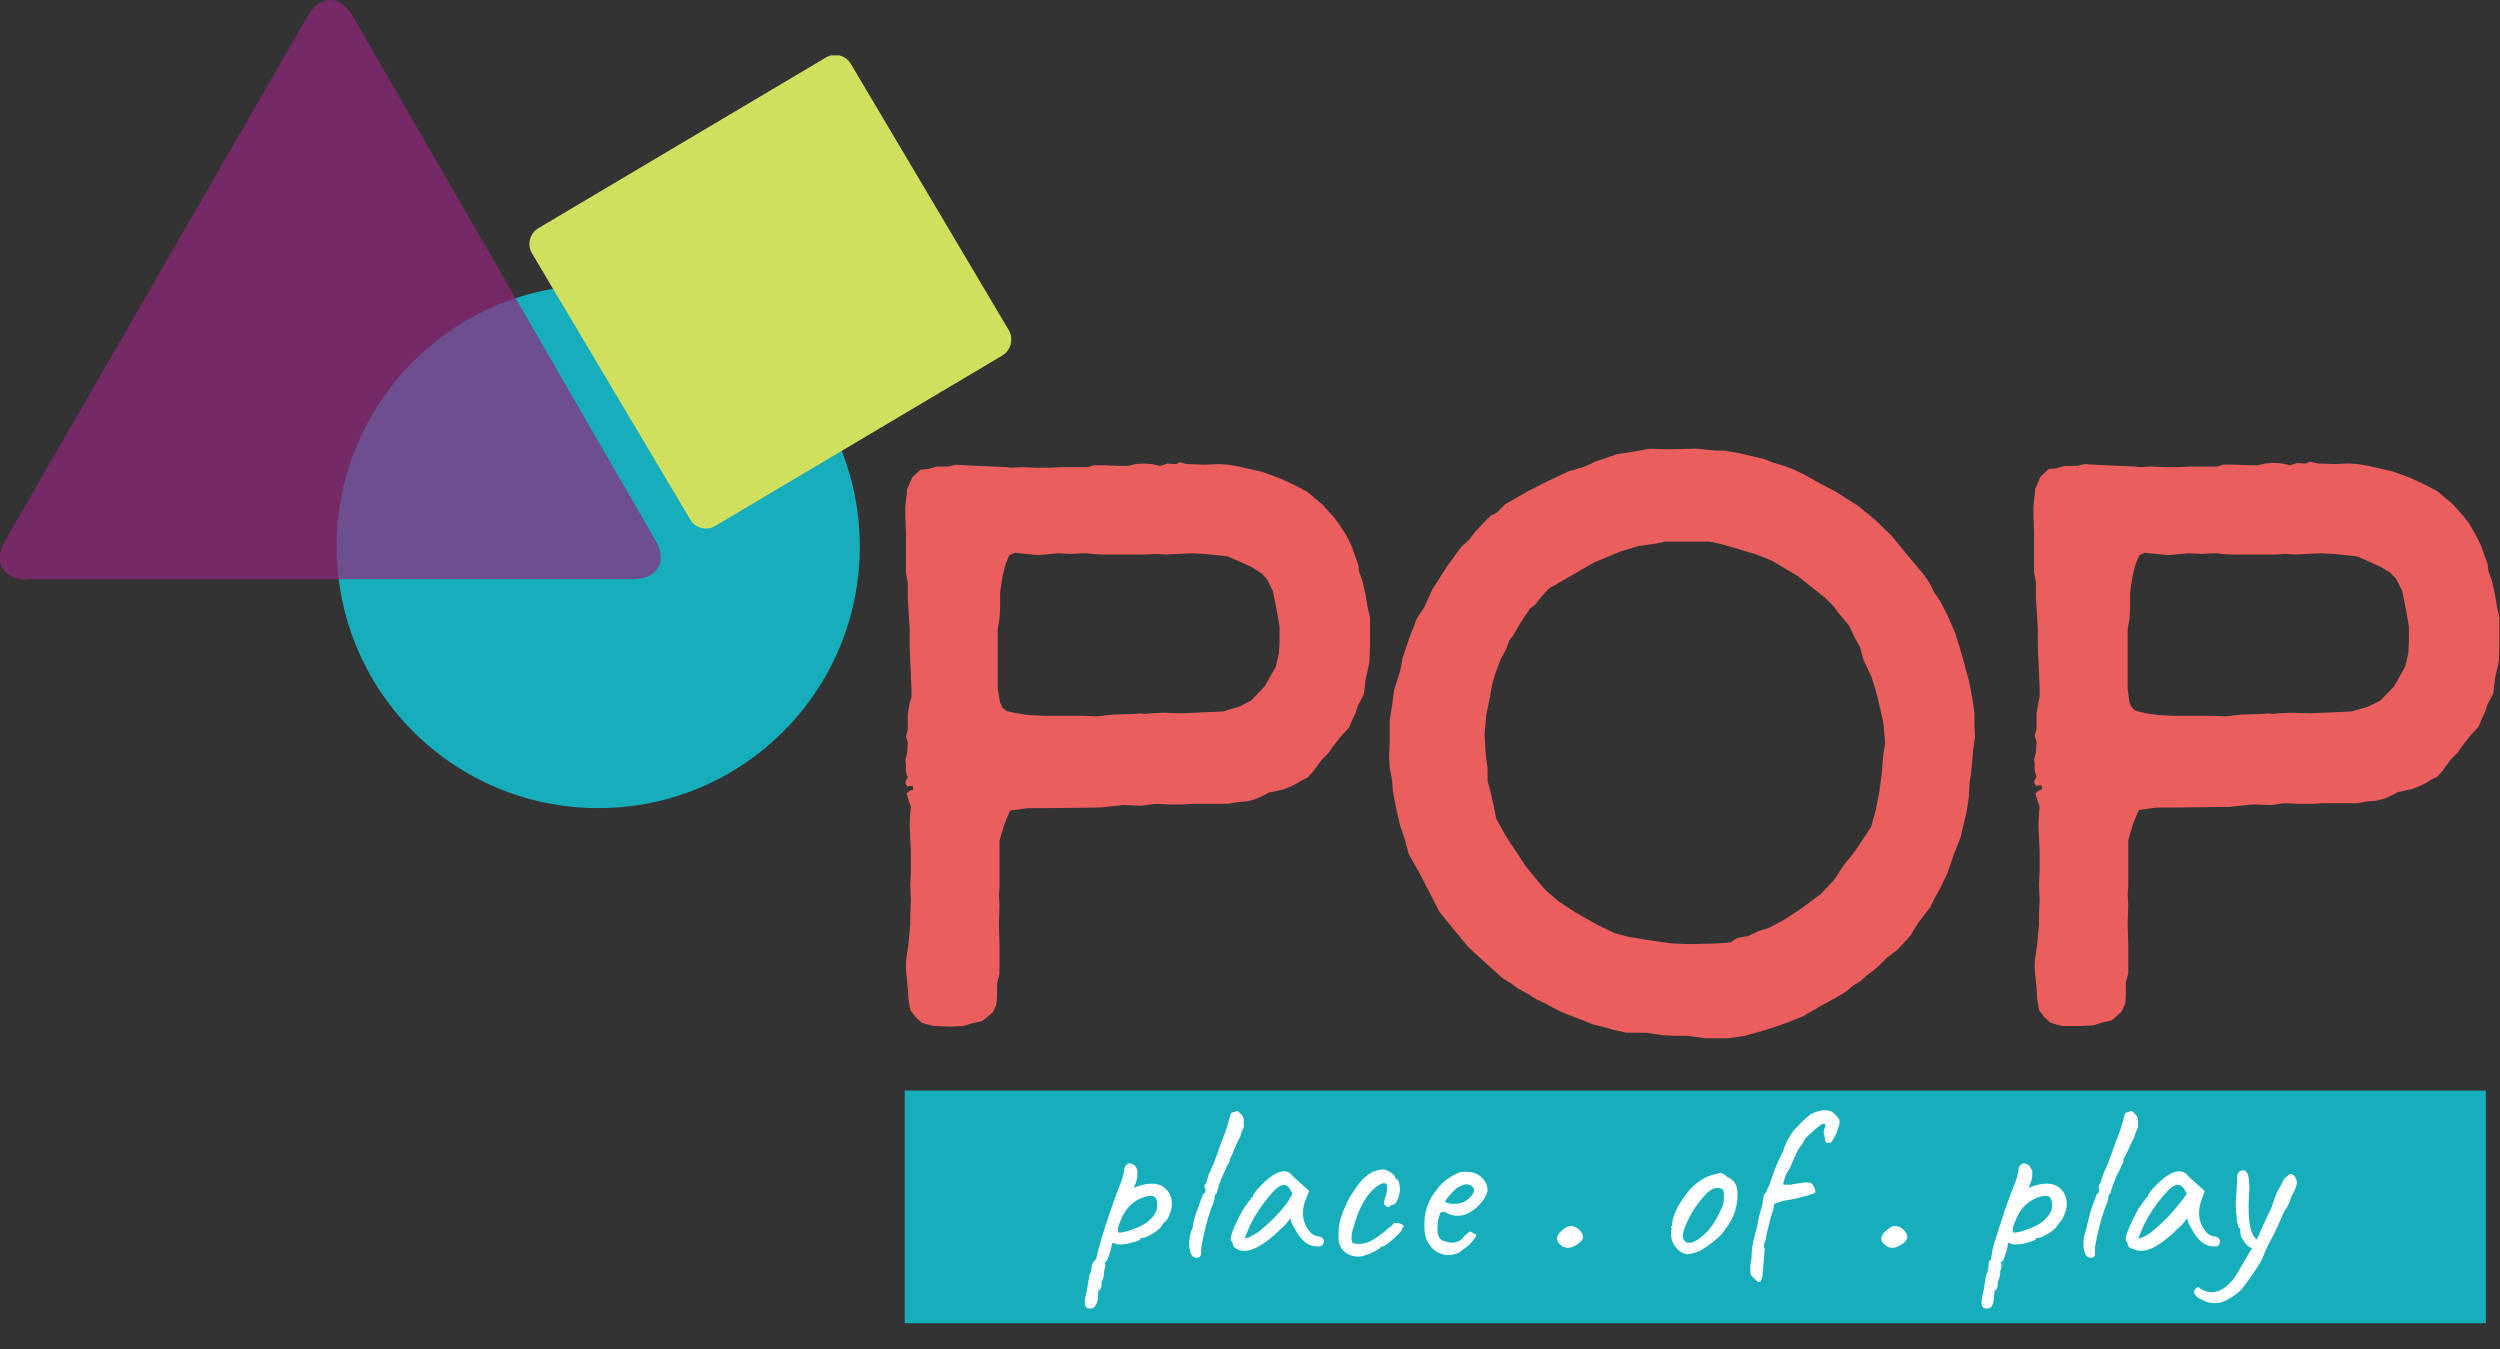 <?xml version="1.0" encoding="UTF-8"?> <!-- Generator: Adobe Illustrator 21.1.0, SVG Export Plug-In . SVG Version: 6.00 Build 0) --> <svg xmlns="http://www.w3.org/2000/svg" xmlns:xlink="http://www.w3.org/1999/xlink" version="1.1" id="Слой_1" x="0px" y="0px" viewBox="0 0 406.2 219.2" style="enable-background:new 0 0 406.2 219.2;" xml:space="preserve"><rect x="0" y="0" width="406.2" height="219.2" fill="#333333" stroke="none"/> <style type="text/css"> .st0{fill:#16AEBA;} .st1{opacity:0.7;} .st2{clip-path:url(#SVGID_2_);} .st3{fill:#91257C;} .st4{fill:#EA5E5E;} .st5{clip-path:url(#SVGID_4_);} .st6{fill:#D0DF5E;} .st7{fill:#FFFFFF;} </style> <g> <g id="Layer_1"> <path class="st0" d="M139.7,88.8c0,23.5-19,42.5-42.5,42.5c-23.5,0-42.5-19-42.5-42.5s19-42.5,42.5-42.5l0,0 C120.6,46.3,139.7,65.3,139.7,88.8"></path> <g class="st1"> <g> <defs> <rect id="SVGID_1_" width="107.4" height="94.2"></rect> </defs> <clipPath id="SVGID_2_"> <use xlink:href="#SVGID_1_" style="overflow:visible;"></use> </clipPath> <g class="st2"> <path class="st3" d="M4.5,94.2c-4,0-5.7-2.9-3.7-6.3L50,2.6c2-3.5,5.3-3.5,7.3,0l49.2,85.2c2,3.5,0.4,6.3-3.7,6.3H4.5z"></path> </g> </g> </g> <path class="st4" d="M151.6,166.7l-1.8-0.5l-1-0.9l-0.9-1.2l-0.3-1.8l-0.1-1.8l-0.3-2.9v-1.3l0.4-2.9l0.3-3.2v-1.6l0.1-2.3 l-0.1-2.5l0.1-2.2v-3.4l-0.1-1.9l-0.1-2.3l0.1-2l0.1-0.9l-0.4-1.2l-0.3-1l0.5-0.4l0.6-0.2l-0.1-0.6h-0.3l-0.6,0.1l-0.3-0.6 l0.1-0.4l0.3-0.5l-0.3-0.9v-1.3l-0.1-0.6l0.3-1.2l0.1-1.7l-0.3-0.9l0.3-1.2v-2.5l0.3-1.8l0.3-0.9v-1.4l-0.1-2.3l-0.1-2.2l-0.1-2.3 v-3l-0.3-4.9v-2.5l-0.3-1.6v-6.4l-0.1-2.7v-1.6l0.3-2.9l0.8-1.9l0.5-0.5l0.9-0.8l1.2-0.1l1.4-0.4h1.9l1.2-0.3l1.4,0.1l6.8,0.3 l0.8,0.1l1.7-0.1l2.3,0.1h2.3l1.9-0.1h4.3l0.9-0.3h1.9l2.5,0.1h1.2l1.2-0.3l1.3-0.1l1.4,0.1l1.3,0.3l1.2-0.4l0.9,0.1h0.5l0.6-0.3 l1.2,0.3l2.9,0.1l2.3-0.1l1.4,0.1l1.8,0.3l2.1,0.5l1.8,0.4l2.7,1l2.2,1l2.3,1.2l2.5,2.1l1.8,2l0.9,1.2l1.1,1.7l0.9,1.8l0.6,1.7 l0.5,1.4l0.1,1l0.6,1.7l0.5,2.3l0.3,1.8l0.4,1.8v4.3l-0.1,2.9l-0.6,2.7l-0.3,2.5l-1,1.9l-0.3,1l-0.6,1.3l-0.5,1.2l-1.3,1.4 l-1.4,1.8l-0.6,0.9l-1.2,1.2l-1.3,1.8l-0.9,1l-1,0.5l-0.8,0.5l-1,0.5l-1.3,0.5l-2.3,0.5l-0.9,0.5l-1.4,0.6l-1.2,0.3l-1.4,0.1 l-1.7,0.3h-5.7l-1.3,0.1h-2.6l-2.2-0.1l-2.2,0.3l-3-0.1l-3.8,0.4l-8.4,0.1h-3.2l-3,0.4l-0.9,2.2l-0.8,2.7v7.6l-0.1,1.3l0.1,1.7 l-0.1,2.9l0.1,3.6v4.5l-0.4,1.6v2.2l-0.1,1.2l-0.6,1.3l-1.7,1.4l-1.8,0.4l-1.2,0.4l-2.1,0.1L151.6,166.7z M180.9,116.1l3.4-0.1 l0.9-0.1l0.8,0.1l1-0.1l1.9-0.1l3,0.1l6.8-0.3l2.7-0.8l1.9-1l2.2-2.3l1.8-3.2l0.5-2.2l0.1-1.7v-2.6l-0.5-2.9l-0.6-2.9l-1-2 l-0.9-0.9l-1.6-1l-3.8-1.7l-3.8-0.4l-2-0.1l-2.5,0.1l-1.7,0.1l-1.8-0.1l-1.4,0.1h-7.3l-1.6-0.1l-0.8-0.1h-0.8l-1.7,0.1l-2.2-0.1 l-3.2,0.3l-3-0.3l-0.8-0.1l-0.9,0.4l-0.6,1.4l-0.5,2l-0.4,2.6v2.6l-0.1,1.7l-0.3,1.8v9.6l0.4,2.3l0.4,0.8l0.6,0.5l1.7,0.4l2.1,0.3 l2.2,0.1h6.5l2.1,0.1L180.9,116.1z"></path> <path class="st4" d="M274.3,168.3h-2.2l-2-0.1l-2.6-0.4h-3.2l-2.3-0.5l-1.3-0.4l-1.7-0.4l-2.3-0.9l-3.1-1.2l-2.6-1.4l-1.3-0.6 l-1.4-0.9l-1.7-0.9l-1.2-0.9l-1.3-0.8l-1.9-1.7l-2.2-2l-1.5-1.4l-4.6-5.6l-1.8-3.5l-1.5-2.9l-1.7-3l-0.8-2.9l-0.6-1.7l-0.7-3.1 l-0.5-2.6l-0.1-1.6l-0.4-2.2l-0.1-1.8l0.1-2.2V117l0.4-2.5l0.3-2.3l1-3.2l0.4-2.1l1-3l1.3-3.4l1.2-1.8l1.3-2.9l2.5-3.9l2.2-3 l1.3-1.2l0.9-1.2l1.3-1.4l1.3-1.3l1-0.5l1.4-1.4l3.5-2l3.1-1.6l3.6-1.7l2.7-0.8l1.7-0.8l3.5-1.2l3.2-0.5l2.1-0.4l3.1,0.1l4.5-0.1 l3.1,0.3h1.4l2.3,0.4l2.6,0.6l1.7,0.4l1.2,0.5l2,0.6l1.8,0.7l1.8,0.9l2.1,1.2l2.7,1.4l3.6,2.3l2.7,2.2l2.7,2.6l3.2,3.9l2.1,2.5 l0.9,1.3l0.8,1.6l0.9,1.3l1.2,2.3l1.3,3l0.8,2.6l0.6,2.1l0.3,1.2l0.5,1.7l0.6,3.2l0.3,2.1v1.8l0.1,2.1l-0.3,2.2l-0.3,3.4l-0.3,2.1 l-0.1,2.1l-0.4,2.6l-0.4,1.6l-0.5,2.2l-1.2,3.1l-1,2.9l-1.2,2.5l-0.9,1.6l-0.6,1.3l-1,1.3l-0.9,1.2l-0.8,1.2l-0.5,0.9l-0.8,0.9 l-1.4,1.5l-1.7,1.3l-1.2,1.2l-0.9,0.8l-1.2,0.9l-1,0.9l-1.3,0.8l-0.9,0.8l-1.6,1l-2.6,1.4l-2.9,1.7l-2.2,0.9l-1.4,0.5l-2.7,0.9 l-3.2,0.9l-2.7,0.4h-3.8L274.3,168.3z M278.7,153.3l1.7-0.1l0.8-0.1l0.6-0.4l0.5-0.3l1.7-0.3l1.7-0.8l1.6-0.5l2.5-1.3l2.6-1.7 l3.4-2.5l2-2.1l0.6-0.8l1-1.6l2-2.5l2.6-3.9l0.8-2.9l0.5-2.5l0.4-2.9l0.3-3.5l0.3-1.8l-0.3-3.4L305,113l-0.9-3l-1.3-2.7l-0.6-2.2 l-0.8-1.4l-1-2.1l-1.6-1.9l-0.9-1.2l-1.4-1.4l-4.4-3.5l-4.2-2.5l-2.5-1l-2.7-0.8l-1-0.3l-1.7-0.5l-2.2-0.5h-7.2l-2,0.4l-2.3,0.3 l-3,0.9l-4.3,1.8l-7.3,4.2l-1.3,1.4l-1,1.3l-0.8,0.6l-1.5,2.2l-1.2,2.1l-0.7,0.9l-0.5,1.4l-0.9,1.7l-0.8,2.1l-0.6,2.1l-0.3,1.8 l-0.6,2.9l-0.3,3.2l0.1,1.6l0.1,1.8l0.3,2.1v1.9l0.1,0.6l0.4,1.4l0.5,2.3l0.4,2l1.6,2.9l3.1,4.7l2.5,3.1l0.9,1l2.1,1.8l2.6,1.7 l0.9,0.5l0.5,0.3l2.3,1.3l2.7,1.3l2.2,0.6l3.6,0.6l3.6,0.5l3.1,0.1L278.7,153.3z"></path> <path class="st4" d="M335,166.7l-1.8-0.5l-1-0.9l-0.9-1.2l-0.3-1.8l-0.1-1.8l-0.3-2.9v-1.3l0.4-2.9l0.3-3.2v-1.6l0.1-2.3l-0.1-2.5 l0.1-2.2v-3.4l-0.1-1.9l-0.1-2.3l0.1-2l0.1-0.9l-0.4-1.2l-0.3-1l0.5-0.4l0.6-0.3l-0.1-0.6h-0.3l-0.6,0.1l-0.3-0.6l0.1-0.4l0.3-0.5 l-0.3-0.9v-1.3l-0.1-0.6l0.3-1.2l0.1-1.7l-0.3-0.9l0.3-1.2v-2.5l0.3-1.8l0.2-0.9v-1.4l-0.1-2.3l-0.1-2.2l-0.1-2.3v-3l-0.3-4.9 v-2.5l-0.3-1.6v-6.4l-0.1-2.7v-1.6l0.3-2.9l0.8-1.9l0.5-0.5l0.9-0.8l1.2-0.1l1.4-0.4h2l1.2-0.3l1.4,0.1l6.8,0.3l0.8,0.1l1.7-0.1 l2.3,0.1h2.3l2-0.1h4.3l0.9-0.3h2l2.5,0.1h1.2l1.2-0.3l1.3-0.1l1.4,0.1l1.3,0.3l1.2-0.4l0.9,0.1h0.5l0.6-0.3l1.2,0.3l2.9,0.1 l2.3-0.1l1.4,0.1l1.8,0.3l2.1,0.5l1.8,0.4l2.7,1l2.2,1l2.3,1.2l2.5,2.1l1.8,2l0.9,1.2l1,1.7l0.9,1.8l0.6,1.7l0.5,1.4l0.1,1 l0.6,1.7l0.5,2.3l0.3,1.8l0.4,1.8v4.3l-0.1,2.9l-0.6,2.7l-0.3,2.5l-1,1.9l-0.3,1l-0.6,1.3l-0.5,1.2l-1.3,1.4l-1.4,1.8l-0.6,0.9 l-1.2,1.2l-1.3,1.8l-0.9,1l-1,0.5l-0.8,0.5l-1,0.5l-1.3,0.5l-2.3,0.5l-0.9,0.5l-1.4,0.6l-1.2,0.3l-1.4,0.1l-1.7,0.3h-5.7l-1.3,0.1 h-2.6l-2.2-0.1l-2.2,0.3l-3-0.1l-3.8,0.4l-8.5,0.1h-3.2l-3,0.4l-0.9,2.2l-0.8,2.7v7.6l-0.1,1.3l0.1,1.7l-0.1,2.9l0.1,3.6v4.5 l-0.4,1.6v2.2l-0.1,1.2l-0.6,1.3l-1.6,1.4l-1.8,0.4l-1.2,0.4l-2.1,0.1L335,166.7z M364.2,116.1l3.4-0.1l0.9-0.1l0.8,0.1l1-0.1 l2-0.1l3,0.1l6.8-0.3l2.7-0.8l2-1l2.2-2.3l1.8-3.2l0.5-2.2l0.1-1.7v-2.6l-0.5-2.9l-0.6-2.9l-1-2l-0.9-0.9l-1.6-1l-3.8-1.7 l-3.8-0.4l-2-0.1l-2.5,0.1l-1.7,0.1l-1.8-0.1l-1.4,0.1h-7.3L361,90l-0.8-0.1h-0.8l-1.7,0.1l-2.2-0.1l-3.2,0.3l-3-0.3l-0.8-0.1 l-0.9,0.4l-0.6,1.4l-0.5,2l-0.4,2.6v2.6l-0.1,1.7l-0.3,1.8v9.6l0.3,2.3l0.4,0.8l0.6,0.5l1.7,0.4l2.1,0.3l2.2,0.1h6.5l2.1,0.1 L364.2,116.1z"></path> <g> <g> <defs> <rect id="SVGID_3_" x="86" y="9" width="78.4" height="77"></rect> </defs> <clipPath id="SVGID_4_"> <use xlink:href="#SVGID_3_" style="overflow:visible;"></use> </clipPath> <g class="st5"> <path class="st6" d="M164,53.8c0.7,1.4,0.2,3.2-1.2,4l-46.5,27.6c-1.4,0.9-3.2,0.5-4.1-0.9L86.4,41.1c-0.8-1.4-0.3-3.3,1.2-4.1 l46.5-27.6c1.4-0.9,3.2-0.5,4.1,0.9L164,53.8z"></path> </g> </g> </g> <rect x="147" y="177.2" class="st0" width="256.9" height="37.8"></rect> <path class="st7" d="M178.1,204.6l0.3-1.3c0.4-1.6,0.9-3.1,1.4-4.7c0.8-2.4,1.5-4.4,2.1-5.9c0.4-0.9,0.7-1.9,0.8-2.9 c0-0.1,0.1-0.3,0.4-0.6s0.7-0.2,1.2,0.1c0.1,0.1,0.2,0.2,0.3,0.4c0.1,0.2,0.2,0.3,0.2,0.5c0,0.3,0,0.7,0,1 c-0.1,0.6-0.3,1.2-0.6,1.8c2-0.8,3.5-0.9,4.6-0.3c1.1,0.6,1.7,1.9,1.6,3.1c0,0.5-0.2,1.1-0.4,1.6c-0.2,0.5-0.4,0.9-0.8,1.2 c-0.1,0-0.3,0.3-0.6,0.8c-0.5,0.5-1,0.9-1.6,1.2c-0.7,0.4-1.2,0.6-1.5,0.5c-0.1,0-0.2,0.1-0.2,0.2s-0.4,0.4-1.4,0.6 c-0.7,0.2-1.3,0.3-2,0.3c-0.4,0-0.7-0.1-1-0.3c-0.2,0.1-0.3,0.4-0.3,0.6c-0.1,0.5-0.2,0.9-0.4,1.4c-0.2,0.7-0.4,1.1-0.6,1.1 s-0.1,0.2,0,0.4c0,0.4-0.1,0.8-0.2,1.1c0,0.6-0.1,1.2-0.4,1.8c0,0.3,0,0.6-0.1,0.9c-0.1,0.3-0.2,0.4-0.3,0.4s-0.2,0.4-0.2,1 c0,0.5-0.1,1-0.4,1.5c-0.1,0.3-0.4,0.5-0.8,0.5h-0.2c-0.1,0-0.1,0-0.2,0c-0.5-0.1-0.7-0.8-0.4-2.1c0.2-0.7,0.3-1.4,0.4-2.1 l0.2-1.2c0.3-0.5,0.4-1.1,0.4-1.7C177.7,205,177.8,204.8,178.1,204.6z M187.8,194.7c-0.3-0.5-1-0.5-1.9-0.2 c-1.6,0.5-2.9,1.7-3.6,3.3c-0.7,1.5-0.9,2.4-0.4,2.5c0.8-0.1,1.5-0.3,2.2-0.6c0.9-0.3,1.8-0.7,2.5-1.3c0.6-0.5,1-1,1.3-1.7 C188.1,196.1,188.1,195.4,187.8,194.7z"></path> <path class="st7" d="M196,192.2l0.4-1.4c0.4-0.7,1.1-2.4,2-5.1c0.6-1.4,1.1-2.9,1.5-4.5c0-0.3,0.2-0.5,0.6-0.5 c0.2-0.1,0.4-0.2,0.6-0.2l0.6,0.6c0.3,0.3,0.4,0.6,0.4,1c0,0.3,0,0.5,0,0.8c0,0.1,0,0.3-0.1,0.4c0,0.2-0.1,0.3-0.2,0.5 c-0.1,0.2-0.2,0.4-0.2,0.6s-0.2,0.5-0.4,0.9s-0.4,0.8-0.5,1.1s-0.3,0.6-0.4,1l-0.4,0.8c-0.1,0.1-0.1,0.2-0.1,0.4 c0,0.1,0,0.2-0.1,0.2c0,0.1-0.1,0.3-0.2,0.4s-0.2,0.4-0.3,0.7c-0.6,1.1-1.1,2.3-1.4,3.6c0,0.2-0.1,0.4-0.2,0.5 c-0.1,0-0.2,0.1-0.2,0.3v0.1c-0.1,0.7-0.3,1.3-0.6,1.9c-0.7,2-1.2,4.1-1.6,6.3c0,0.4,0,0.8-0.1,1.3c0,0.2-0.2,0.3-0.3,0.4 c-0.7,0.2-1.2-0.1-1.4-0.9c-0.3-1.1-0.2-2.2,0.1-3.2c0.2-0.5,0.4-1,0.4-1.5c0.2-0.8,0.4-1.7,0.8-2.5c0.2-0.7,0.5-1.5,0.8-2.2 c0.2,0,0.4-0.3,0.4-0.8C195.5,192.9,195.7,192.5,196,192.2z"></path> <path class="st7" d="M200.5,202.6c-0.1-0.1-0.2-0.3-0.2-0.5c0-0.2-0.1-0.3-0.2-0.4c-0.4-0.4,0.2-2.2,2-5.4 c0.2-0.2,0.4-0.5,0.6-0.8c0.1-0.2,0.3-0.4,0.5-0.6c0-0.1,0-0.2,0.1-0.3c0.1-0.1,0.2-0.1,0.3-0.1v-0.2c0-0.2,0.4-0.8,1.2-1.6 c2.1-2.2,3.8-2.9,4.9-2c0.1,0.2,1.1,1.1,3,2.8l-0.7,1.8c-0.5,1.5-0.4,3.1,0.5,4.4c0.2,0.3,0.4,0.6,0.7,0.8 c0.3,0.2,0.7,0.4,1.1,0.4c0.5,0.1,0.8,0.4,0.8,0.8c0,0.4-0.3,0.8-0.7,0.8c-1.6,0.2-3-0.8-4.1-3c-0.3-0.5-0.6-1-0.6-1.6 c-0.4,0.5-0.7,1-1.2,1.4c-3.4,3.4-5.9,4.6-7.6,3.6C200.8,202.9,200.7,202.7,200.5,202.6z M210,194c-0.4-1-0.9-1.5-1.4-1.5 s-1.4,0.6-2.4,1.9c-1.2,1.4-2.2,2.9-3,4.5l-0.9,2.1c0,0.3,0.3,0.2,0.9-0.1c0.6-0.3,1.1-0.6,1.6-1c1.7-1.4,3.2-2.9,4.5-4.7L210,194 z"></path> <path class="st7" d="M226.9,195.3c-0.2,0.3-0.5,0.5-0.7,0.5s-0.4,0.1-0.4,0.2s-0.1,0.2-0.4,0.1s-0.4-0.3-0.5-0.5 c0-0.2,0-0.3,0-0.5c0.1-0.2,0.1-0.4,0.2-0.6c0.6-1.9,0.3-2.6-0.8-2.1c-2,1.1-3.5,3.6-4.5,7.4c-0.2,0.5-0.2,1-0.2,1.6 c0.1,0.4,0.1,0.5,0.2,0.6c0.5,0.1,0.9,0.1,1.4,0.1c0.6-0.1,1.1-0.2,1.6-0.5c0.5-0.3,1-0.6,1.5-1c0.5-0.4,0.9-0.6,1.1-0.9 c0.2-0.2,0.4-0.3,0.6-0.4c0.2-0.3,0.4-0.5,0.6-0.6c0.2,0,0.4,0,0.6,0c0.6,0.2,0.9,0.4,0.9,0.6c0,0.1-0.1,0.1-0.1,0.1l-0.2,0.2 c0.1,0.2-0.3,0.7-1.3,1.6s-1.6,1.3-1.8,1.3s-0.4,0.1-0.4,0.2s-0.4,0.3-1.1,0.7c-0.6,0.3-1.2,0.5-1.8,0.7c-1,0.2-2,0-2.8-0.6 c-0.8-0.6-1.2-1.6-1.1-2.6c-0.1-1.4,0.2-2.7,0.7-4c0.6-1.6,1.4-3,2.4-4.3c0.6-0.9,1.5-1.7,2.4-2.2c0.6-0.2,1.2-0.4,1.8-0.4 c0.5,0.1,0.9,0.3,1.3,0.6c0.4,0.3,0.6,0.5,0.6,0.8l0.2,0.2c0.2,0,0.4,0.3,0.5,1c0.1,0.5,0.1,1.1-0.1,1.6 C227.3,194.5,227.1,194.9,226.9,195.3z"></path> <path class="st7" d="M237.5,201.3c0.1,0,0.1-0.1,0.1-0.1h0.1c0,0,0,0,0-0.1c0.2-0.2,0.4-0.4,0.6-0.6c0.2-0.2,0.4-0.4,0.6-0.4 c0.1,0,0.3,0.1,0.4,0.2c0.1,0.1,0.2,0.2,0.3,0.2c0.4,0,0.3,0.3-0.2,1c-0.5,0.6-1.1,1.2-1.8,1.6c-0.7,0.7-1.8,0.9-2.8,0.8 c-1-0.2-1.9-0.7-2.5-1.6c-0.8-0.9-1-2.5-0.8-4.6c0.2-1.5,0.8-3,1.8-4.2c0.8-1.2,2-2.2,3.4-2.8c0.3-0.2,0.6-0.3,1-0.3 c0.5,0,1,0,1.5,0.1c0.6,0.1,1.2,0.4,1.6,0.9c0.6,0.5,0.9,1.3,0.9,2.1c-0.2,0.8-0.6,1.4-1.1,2c-0.7,0.8-1.5,1.4-2.4,1.8 c-1.1,0.4-2.3,0.3-3.3-0.3c-0.4-0.2-0.7-0.1-0.9,0.1c-0.2,0.6-0.4,1.2-0.4,1.8c-0.2,1.7,0.2,2.6,1.2,2.8l0.4,0.1l0.4,0.1h0.3 c0.1,0,0.2,0,0.4,0c0.2-0.1,0.4-0.1,0.6-0.2l0.4-0.2L237.5,201.3z M237.6,195.4c0.5-0.2,0.9-0.5,1.3-0.9c0.3-0.3,0.6-0.7,0.6-1.1 c0-0.3-0.2-0.6-0.5-0.8c-0.4-0.2-0.8-0.2-1.2-0.1c-0.5,0.2-1,0.4-1.4,0.8c-0.4,0.4-0.8,0.8-1.2,1.3c-0.3,0.4-0.4,0.7-0.4,0.7 s0.5,0.3,1.2,0.3C236.5,195.6,237,195.6,237.6,195.4L237.6,195.4z"></path> <path class="st7" d="M254.2,199.6c0.3-0.2,0.6-0.4,1-0.4c0.3,0,0.7,0.1,1,0.3c0.7,0.5,1,1,1,1.5s-0.6,1.1-1.5,1.5 c-0.7,0.4-1.5,0.3-2.1-0.2C252.6,201.5,252.8,200.6,254.2,199.6z"></path> <path class="st7" d="M272.9,195.6c1.6-2.7,3.5-4.3,5.7-4.8c0.4-0.1,0.7-0.2,1.1-0.2c0.3,0.1,0.6,0.3,0.9,0.6 c0.5,0.2,0.9,0.5,1.2,0.9c0.3,0.4,0.5,1,0.5,1.5c0.1,2.2-0.5,4.3-1.9,6c-0.4,0.7-1,1.3-1.6,1.8c-0.6,0.5-1.2,1-1.9,1.4 c-0.8,0.6-1.8,0.9-2.8,1c-0.5-0.1-1-0.3-1.4-0.7c-0.8-0.7-1.2-1.7-1.2-2.7l0.1-0.8c-0.1-0.1-0.1-0.2-0.1-0.3l0.1-0.1 c0.1,0,0.2-0.1,0.1-0.3c0-0.5,0.1-0.9,0.3-1.4C272.2,196.9,272.5,196.2,272.9,195.6z M279.9,195.9c0.2-0.5,0.2-1,0.2-1.6 c0-0.7-0.1-1.1-0.3-1.1c-0.7-0.4-1.5-0.2-2.4,0.6c-1.6,1.6-2.8,3.5-3.6,5.5c-0.5,1.2-0.5,2.1,0.1,2.5s1.9,0,3.6-1.8 C278.5,198.8,279.3,197.4,279.9,195.9L279.9,195.9z"></path> <path class="st7" d="M286.7,203.3l-0.3,3.6c0,0.5-0.1,0.9-0.4,1.4c-0.2,0.1-0.6-0.1-1.3-0.9c-0.2-0.2-0.3-0.4-0.3-0.6 c0-0.4,0-0.8,0-1.2c0.1-0.5,0.2-1,0.2-1.5c0-1.1,0.2-2.2,0.5-3.3c0.4-1.4,0.6-2.5,0.7-3.1c0.3-1,0.6-2,0.7-3c0-0.4,0.2-0.8,0.5-1 c0.1-0.4,0.3-0.8,0.5-1.2c0.6-1.9,1.3-3.7,2.2-5.4c0.2-0.8,0.6-1.6,1-2.3c0.4-0.7,0.8-1.3,1.4-1.8c0.6-0.7,1.3-1.3,2-1.9 c0.7-0.4,1.4-0.6,2.1-0.7c0.4,0,0.7,0,1.1,0.1c0.4,0.1,0.7,0.4,0.9,0.6c0.2,0.2,0.4,0.5,0.6,0.7c0.1,0.2,0.1,0.5,0.1,0.7 c-0.2,0.7-0.4,1.4-0.7,2c-0.4,0.8-0.7,1.2-0.9,1.2s-0.5,0.1-0.6-0.1c-0.2-0.2-0.2-0.5-0.2-0.8l-0.2-0.7c0-0.3,0.1-0.6,0.2-0.9 c0.1-0.2,0.1-0.4,0.1-0.5s-0.2-0.1-0.5-0.1c-0.6,0.4-1.1,0.8-1.6,1.3c-0.9,0.7-1.3,1.2-1.3,1.3c-0.2,0.4-0.4,0.8-0.7,1.1 c-0.3,0.4-0.5,0.8-0.7,1.2c0,0.2-0.1,0.4-0.2,0.4c-0.1,0.4-0.3,0.8-0.5,1.2c-0.1,0.5-0.4,0.9-0.7,1.3l0,0c-0.3,0.6-0.5,1.3-0.7,2 c0,0.1,0.4,0.1,1.1,0.1c0.6-0.1,1.3-0.2,1.9-0.3c0.5-0.1,1-0.1,1.5,0c0.3,0.2,0.5,0.5,0.6,0.8c0.2,0.4,0.2,0.7,0.1,0.8 s-1.4,0.6-3.9,1.1c-0.8,0.1-1.7,0.3-2.4,0.6c-0.2,0-0.4,0.2-0.4,0.5c0,0.3-0.1,0.6-0.2,0.9c-0.2,0.7-0.5,1.5-0.6,2.2 c-0.2,0.7-0.4,1.5-0.5,2.3c-0.2,0.4-0.3,0.9-0.3,1.3C286.8,202.7,286.7,203,286.7,203.3z"></path> <path class="st7" d="M306.9,199.6c0.3-0.2,0.6-0.4,1-0.4c0.3,0,0.7,0.1,1,0.3c0.7,0.5,1,1,1,1.5s-0.6,1.1-1.5,1.5 c-0.7,0.4-1.5,0.3-2.1-0.2C305.3,201.5,305.5,200.6,306.9,199.6z"></path> <path class="st7" d="M323.5,204.6l0.2-1.3c0.1-0.7,0.6-2.2,1.4-4.7s1.5-4.4,2.1-5.9c0.4-0.9,0.7-1.9,0.8-2.9 c0-0.1,0.1-0.3,0.4-0.6s0.7-0.2,1.2,0.1c0.1,0.1,0.2,0.2,0.3,0.4c0.1,0.2,0.2,0.3,0.3,0.5c0,0.3,0,0.7,0,1 c-0.1,0.6-0.3,1.2-0.6,1.8c2-0.8,3.5-0.9,4.6-0.3c1.1,0.6,1.7,1.9,1.6,3.1c0,0.5-0.2,1.1-0.4,1.6c-0.2,0.5-0.4,0.9-0.7,1.2 c-0.1,0-0.3,0.3-0.6,0.8c-0.5,0.5-1,0.9-1.6,1.2c-0.7,0.4-1.2,0.6-1.5,0.5c-0.1,0-0.2,0.1-0.2,0.2s-0.5,0.4-1.4,0.6 c-0.7,0.2-1.3,0.3-2,0.3c-0.4,0-0.7-0.1-1-0.3c-0.2,0.1-0.2,0.4-0.2,0.6c-0.1,0.5-0.2,0.9-0.4,1.4c-0.2,0.7-0.4,1.1-0.6,1.1 s-0.1,0.2,0,0.4c0,0.4,0,0.8-0.2,1.1c0,0.6-0.1,1.2-0.4,1.8c0,0.3,0,0.6-0.1,0.9c-0.1,0.3-0.2,0.4-0.3,0.4s-0.2,0.4-0.2,1 c0,0.5-0.1,1-0.3,1.5c-0.1,0.3-0.4,0.5-0.8,0.5h-0.2c-0.1,0-0.1,0-0.2,0c-0.5-0.1-0.7-0.8-0.4-2.1c0.2-0.7,0.3-1.4,0.4-2.1 l0.2-1.2c0.3-0.5,0.4-1.1,0.4-1.7C323.1,205,323.3,204.8,323.5,204.6z M333.2,194.7c-0.3-0.5-1-0.5-1.9-0.2 c-1.6,0.5-2.9,1.7-3.6,3.3c-0.7,1.5-0.9,2.4-0.4,2.5c0.8-0.1,1.5-0.3,2.2-0.6c0.9-0.3,1.8-0.7,2.5-1.3c0.5-0.5,1-1,1.3-1.7 C333.5,196.1,333.5,195.4,333.2,194.7L333.2,194.7z"></path> <path class="st7" d="M341.3,192.2l0.4-1.4c0.4-0.7,1.1-2.4,2-5.1c0.6-1.4,1.1-2.9,1.5-4.5c0-0.3,0.2-0.5,0.6-0.5 c0.2-0.1,0.4-0.2,0.6-0.2l0.6,0.6c0.3,0.3,0.4,0.6,0.4,1c0,0.3,0,0.5,0,0.8c0,0.1,0,0.3-0.1,0.4c0,0.2-0.1,0.3-0.2,0.5 c-0.1,0.2-0.2,0.4-0.2,0.6s-0.2,0.5-0.4,0.9s-0.4,0.8-0.5,1.1s-0.3,0.6-0.5,1s-0.3,0.6-0.4,0.8c-0.1,0.1-0.1,0.2-0.1,0.4 c0,0.1,0,0.2,0,0.2l-0.2,0.4c-0.1,0.2-0.2,0.4-0.3,0.7c-0.6,1.1-1.1,2.3-1.5,3.6c0,0.2-0.1,0.4-0.2,0.5c-0.1,0-0.2,0.1-0.2,0.3 v0.1c-0.1,0.7-0.3,1.3-0.6,1.9c-0.7,2-1.2,4.1-1.6,6.3c0,0.4,0,0.8,0,1.3c0,0.2-0.2,0.3-0.3,0.4c-0.7,0.2-1.2-0.1-1.4-0.9 c-0.3-1.1-0.2-2.2,0.1-3.2c0.2-0.5,0.3-1,0.4-1.5c0.2-0.8,0.4-1.7,0.7-2.5c0.4-1.2,0.7-1.9,0.8-2.2c0.2,0,0.4-0.3,0.4-0.8 C340.9,192.9,341,192.5,341.3,192.2z"></path> <path class="st7" d="M345.9,202.6c-0.1-0.1-0.2-0.3-0.2-0.5c0-0.2-0.1-0.3-0.2-0.4c-0.4-0.4,0.3-2.2,2-5.4 c0.2-0.2,0.4-0.5,0.6-0.8c0.1-0.2,0.3-0.4,0.5-0.6c0-0.1,0-0.2,0.1-0.3c0.1-0.1,0.2-0.1,0.3-0.1v-0.2c0-0.2,0.4-0.8,1.2-1.6 c2.1-2.2,3.8-2.9,5-2c0.1,0.2,1.1,1.1,3,2.8l-0.6,1.8c-0.5,1.5-0.4,3.1,0.5,4.4c0.2,0.3,0.4,0.6,0.7,0.8c0.3,0.2,0.7,0.4,1.1,0.4 c0.5,0.1,0.8,0.4,0.8,0.8c0,0.4-0.2,0.8-0.6,0.8c-1.6,0.2-3-0.8-4.1-3c-0.3-0.5-0.6-1-0.6-1.6c-0.4,0.5-0.7,1-1.2,1.4 c-3.4,3.4-5.9,4.6-7.6,3.6C346.1,202.9,346,202.7,345.9,202.6z M355.3,194c-0.4-1-0.9-1.5-1.5-1.5s-1.3,0.6-2.4,1.9 c-1.2,1.4-2.2,2.9-3,4.5l-0.9,2.1c0,0.3,0.3,0.2,0.9-0.1c0.6-0.3,1.1-0.6,1.5-1c1.7-1.4,3.2-3,4.5-4.7L355.3,194z"></path> <path class="st7" d="M372.1,190.7c0.2,0,0.4,0.1,0.5,0.2c0.4,0.3,0.6,0.8,0.6,1.4c-0.2,0.8-0.5,1.5-0.9,2.1 c-0.2,0.9-0.6,1.7-1.2,2.5c-0.8,1.9-1.5,3.4-2.2,4.7s-1.1,2.3-1.4,3.1c-1,1.7-2.1,3.3-3.3,4.8c-0.9,0.9-2,1.6-3.2,2.1 c-0.9,0.2-1.9,0.2-2.8-0.2c-1-0.4-1.6-0.9-1.7-1.4c0-0.3,0.1-0.5,0.3-0.7c0.3-0.2,0.5-0.2,0.6,0c1.9,1.3,3.9,0.7,5.8-1.9 c1.2-2,2.1-3.6,2.7-4.6c-0.6-0.2-1.1-0.7-1.4-1.3c-0.4-0.4-0.5-1-0.5-1.5v-0.4c-0.3,0-0.5-0.6-0.6-1.9c-0.1-1-0.2-1.9-0.1-2.9 c0.1-0.7,0.1-1.8,0.2-3.4c-0.1-0.4,0.1-0.8,0.4-1.1c0.9-0.4,1.4,0.1,1.5,1.4c0.1,0.9,0.1,1.8,0,2.8c-0.2,3.8,0.2,6.1,1.3,6.9 c0.5-1.1,0.8-1.9,1-2.3c0.1-0.3,0.3-0.5,0.4-0.8c0-0.2,0.1-0.3,0.2-0.5c0.1-0.2,0.3-0.7,0.7-1.4c0.6-1.8,1-2.9,1.2-3.1 c0.1-0.2,0.2-0.4,0.4-0.7c0.1-0.2,0.1-0.3,0.2-0.4l0.2-0.4l0.2-0.3c0.1-0.1,0.1-0.2,0.2-0.2c0.1-0.1,0.2-0.2,0.3-0.2 C371.8,190.9,372,190.8,372.1,190.7z"></path> </g> </g> </svg> 